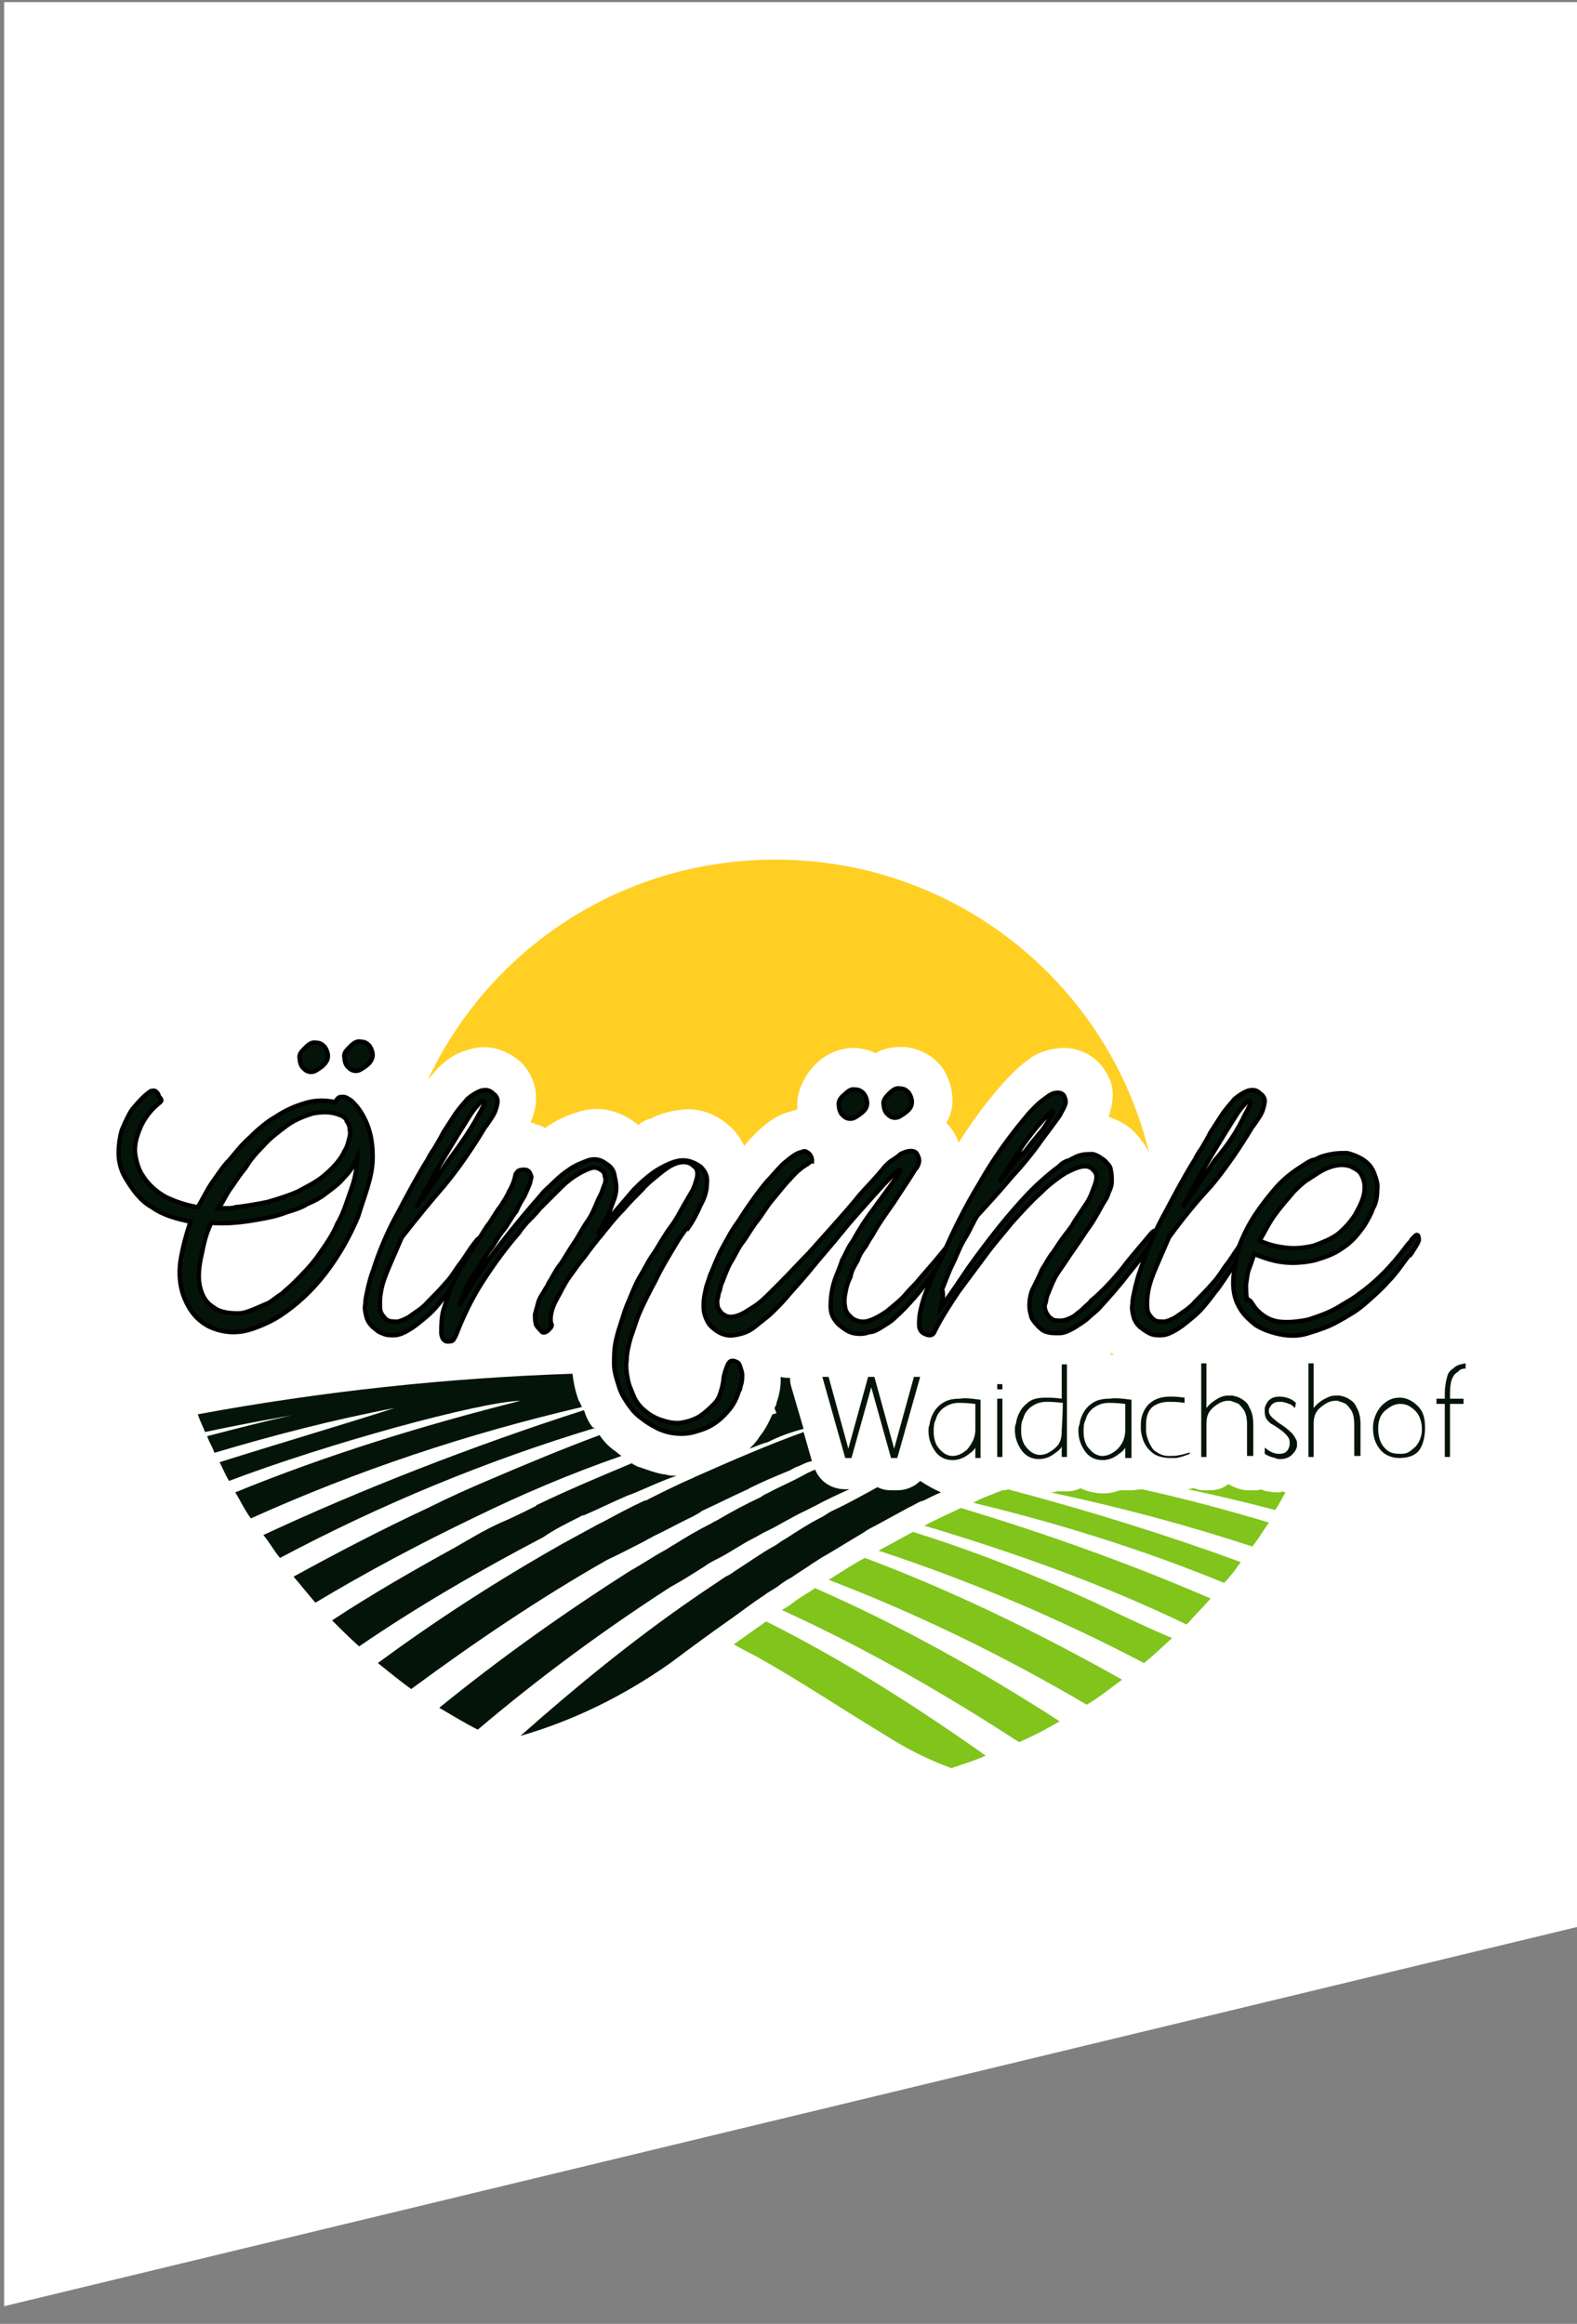 <?xml version="1.0" encoding="utf-8"?>
<!-- Generator: Adobe Illustrator 26.0.2, SVG Export Plug-In . SVG Version: 6.00 Build 0)  -->
<svg version="1.0" id="Ebene_1" xmlns="http://www.w3.org/2000/svg" xmlns:xlink="http://www.w3.org/1999/xlink" x="0px" y="0px"
	 viewBox="0 0 151.5 223.3" style="enable-background:new 0 0 151.5 223.3;" xml:space="preserve">
<rect x="0" y="0" width="151.5" height="223.3" fill="#808080" stroke="none"/>
<style type="text/css">
	.st0{fill:#FFFFFF;}
	.st1{fill:#80C41C;}
	.st2{fill:#051408;}
	.st3{fill:#FFCF24;}
	.st4{fill:#051408;stroke:#000000;stroke-width:0.424;stroke-miterlimit:10;}
</style>
<polygon class="st0" points="0.4,221.6 152.6,184.9 152.6,0.2 0.4,0.2 "/>
<path class="st1" d="M116.3,153.6c-7.6-3.3-16-6.3-24-8.7c-1.2,0.6-2.4,1.1-3.5,1.7c8.7,2.6,17.1,5.6,25.2,9.5
	C114.8,155.2,115.6,154.4,116.3,153.6z"/>
<path class="st1" d="M105,153.9c-5.7-2.6-11.5-4.9-17.3-6.7c-1.1,0.6-2.2,1.2-3.3,1.8c8.8,2.9,17.3,6.5,25.5,10.8
	c0.9-0.7,1.8-1.6,2.7-2.4C110,156.3,107.5,155.1,105,153.9z"/>
<path class="st1" d="M83.1,149.7c-1.2,0.6-2.3,1.4-3.5,2.1c8.6,3.3,16.8,7.3,24.8,12c1.2-0.7,2.3-1.6,3.4-2.4
	C99.8,156.9,91.6,152.9,83.1,149.7z"/>
<path class="st1" d="M78.3,152.6c-0.7,0.5-1.5,0.9-2.1,1.4c-0.4,0.3-0.7,0.5-1.1,0.7c7.9,3.6,15.4,7.9,22.8,12.7
	c1.4-0.6,2.7-1.3,3.9-2C94.2,160.5,86.5,156.2,78.3,152.6z"/>
<path class="st1" d="M73.6,155.8c-1,0.7-2.1,1.5-3.1,2.2c0.8,0.5,1.7,0.9,2.4,1.3c4.1,2.3,8.1,5,12.1,7.4c2,1.3,4.2,2.4,6.4,3.2
	c1.1-0.4,2.2-0.7,3.3-1.2C87.9,163.9,81,159.5,73.6,155.8z"/>
<path class="st1" d="M96.3,143.2L96.3,143.2c-1,0.4-1.9,0.7-2.8,1.2c8.3,2,16.3,4.5,24.1,7.7c0.6-0.6,1.1-1.3,1.6-2
	c-7.1-2.6-14.8-5-22.4-7C96.7,143.2,96.5,143.2,96.3,143.2z"/>
<path class="st1" d="M108.7,143.2h-0.6c-0.2,0-0.3,0-0.5,0c-0.6,0.2-1,0.3-1.6,0.3c-0.8,0-1.6-0.2-2.2-0.5c-0.4,0.2-0.8,0.3-1.3,0.3
	h-0.5c-0.2,0-0.3,0-0.5,0c-0.2,0.1-0.4,0.1-0.6,0.1c6.6,1.4,13,3.1,19.4,5.2c0.6-0.7,1.1-1.6,1.6-2.3c-4-1.2-8.1-2.3-12.2-3.2
	C109.4,143.1,109.1,143.2,108.7,143.2z"/>
<path class="st1" d="M122.9,143.4c-0.4,0-0.7,0-1.1-0.1c-0.2,0-0.5-0.1-0.6-0.2c-0.2,0.1-0.5,0.1-0.7,0.1h-0.6
	c-0.7,0-1.4-0.3-1.9-0.6c-0.6,0.5-1.2,0.6-1.9,0.6h-0.5c-0.4,0-0.6-0.1-0.9-0.2c-0.2,0-0.4,0.1-0.6,0.1c2.8,0.6,5.8,1.3,8.4,2
	c0.4-0.6,0.7-1.2,1-1.7c-0.1,0-0.3-0.1-0.4-0.1C123.1,143.4,123,143.4,122.9,143.4z"/>
<g>
	<path class="st2" d="M59.7,139.9c-0.3-0.2-0.6-0.5-0.8-0.6c-0.5-0.4-0.9-0.8-1.3-1.4c-3.5,1.3-7.1,2.8-10.6,4.3
		c-1.9,0.8-3.9,1.7-5.9,2.7c-4.5,2.1-8.9,4.4-12.9,6.6c0.7,0.8,1.4,1.7,2.1,2.5c5-3,10.1-5.7,15.3-8.2
		C50.1,143.6,54.8,141.6,59.7,139.9z"/>
	<path class="st2" d="M77.2,137.3l-1.2-4.1c-0.1-0.3-0.1-0.6-0.1-0.8c-0.3,0-0.6,0-0.9-0.1c0,0.5,0,0.9-0.1,1.4s-0.2,0.8-0.3,1.1
		c0,0.2-0.1,0.3-0.2,0.5l0,0c0.1,0.2,0.1,0.3,0.2,0.5c-0.1,0-0.3,0.1-0.4,0.1c-0.3,0.7-0.7,1.5-1.2,2.1c-0.3,0.5-0.6,0.8-1,1.2
		c0.6-0.2,1.2-0.5,1.7-0.6C74.9,138,76,137.6,77.2,137.3z"/>
	<path class="st2" d="M55.6,134.6c-0.3-0.8-0.5-1.7-0.6-2.6c-12,0.4-24.1,1.7-36,3.9c0.2,0.6,0.5,1.2,0.7,1.7
		c2.8-0.6,5.5-1.1,8.3-1.6c-2.7,0.6-5.4,1.3-8.1,2c0.2,0.6,0.5,1,0.7,1.6c5.7-1.7,11.5-3.2,17.3-4.3c-5.3,1.7-11.1,3.4-16.8,5.2
		c0.3,0.6,0.6,1.3,0.9,1.8c9.5-3.6,24.1-7.6,28-7.7c-9.5,2.4-18.6,5.2-27.4,8.8c0.5,0.8,0.9,1.7,1.5,2.5
		c10.2-4.6,20.7-8.1,31.8-10.7C55.8,135,55.7,134.7,55.6,134.6z"/>
	<path class="st2" d="M56.9,137.1c-0.4-0.5-0.6-1-0.8-1.6c-10.6,3.4-21.6,7.7-30.8,12c0.6,0.7,1,1.5,1.6,2.2
		c9.6-5.1,19.7-9.3,30.3-12.5C57,137.2,57,137.2,56.9,137.1z"/>
	<path class="st2" d="M55.6,145.8c0.2-0.1,0.3-0.2,0.5-0.2c1.4-0.6,2.8-1.3,4.2-1.9c0.1,0,0.2-0.1,0.3-0.1c1.5-0.6,2.9-1.3,4.4-1.8
		c-0.4,0-0.7,0-1-0.1c-0.9-0.1-1.9-0.5-2.8-0.8c-0.2-0.1-0.4-0.2-0.5-0.3c-3.1,1.3-6.2,2.6-9.1,4c0,0-0.1,0-0.1,0.1
		c-1.2,0.6-2.4,1.2-3.6,1.7c-1.5,0.7-2.8,1.5-4.2,2.3c-4,2.2-8,4.5-11.8,7c0.8,0.8,1.7,1.7,2.6,2.5c5.7-3.9,11.6-7.3,17.7-10.5
		C53.2,147,54.4,146.4,55.6,145.8z"/>
	<path class="st2" d="M67.7,150.5c0.4-0.3,0.8-0.5,1.2-0.7c1.2-0.6,2.3-1.4,3.5-2c0.4-0.2,0.7-0.4,1.1-0.6c1.3-0.6,2.5-1.4,3.8-2
		c0.4-0.2,0.6-0.3,1-0.5c1.1-0.6,2.2-1.1,3.3-1.6h-0.4c-1.3,0-2.4-0.7-2.9-1.9c-0.1,0.1-0.3,0.1-0.4,0.2c-0.3,0.1-0.6,0.3-0.8,0.4
		c-1.1,0.6-2.3,1.1-3.4,1.7c-0.3,0.1-0.5,0.3-0.7,0.4c-1.3,0.6-2.6,1.3-3.8,2c-0.3,0.2-0.6,0.3-0.9,0.5c-1.2,0.6-2.4,1.3-3.5,2
		c-0.4,0.2-0.6,0.4-1,0.6c-1.1,0.6-2.1,1.3-3.2,1.9c-6.3,4-12.5,8.4-18.4,13.2c1.2,0.7,2.5,1.5,3.7,2.1c5.9-5,12-9.5,18.5-13.7
		C65.5,151.9,66.6,151.2,67.7,150.5z"/>
	<path class="st2" d="M88.4,142.3c-0.6,0.6-1.4,0.9-2.2,0.9h-0.6c-0.5,0-0.9-0.1-1.3-0.3l0,0c-0.4,0.2-0.7,0.4-1.1,0.6
		c-1.1,0.6-2.2,1.2-3.3,1.7c-0.4,0.2-0.6,0.4-1,0.6c-1.2,0.6-2.4,1.4-3.5,2.1c-0.4,0.2-0.7,0.5-1.1,0.7c-1.1,0.6-2.2,1.4-3.3,2.1
		c-0.5,0.3-0.8,0.6-1.3,0.8c-1,0.7-2.1,1.4-3.1,2.1c-5.8,4-11.3,8.5-16.6,13.2c5.2-1.5,10-3.9,14.4-7c2-1.5,3.9-2.9,5.9-4.3
		c1-0.7,2-1.5,3.1-2.2c0.5-0.4,1-0.6,1.5-1c0.4-0.3,0.7-0.5,1.1-0.7c0.7-0.5,1.4-0.9,2.1-1.4c0.5-0.3,0.9-0.6,1.3-0.8
		c1.2-0.7,2.3-1.4,3.5-2.1c0.4-0.3,0.8-0.5,1.2-0.7c1.1-0.6,2.2-1.2,3.3-1.8c0.5-0.2,0.8-0.5,1.3-0.6c0.6-0.3,1.2-0.6,1.7-0.8
		C89.7,143.1,89,142.7,88.4,142.3z"/>
	<path class="st2" d="M61.9,148.1c0.3-0.2,0.6-0.3,0.9-0.5c1.3-0.6,2.5-1.3,3.8-1.9c0.3-0.2,0.6-0.3,0.8-0.5c1.3-0.6,2.7-1.3,4-1.9
		c0.2-0.1,0.5-0.2,0.6-0.3c1.2-0.6,2.4-1.1,3.6-1.6c0.3-0.1,0.6-0.3,0.8-0.4c0.6-0.2,1-0.5,1.6-0.6l-0.8-2.8
		c-3.6,1.3-7,2.8-10.4,4.3c-0.1,0-0.1,0.1-0.2,0.1c-1.4,0.6-2.8,1.3-4.2,2c-0.2,0.1-0.3,0.2-0.5,0.2c-1.3,0.6-2.6,1.3-3.9,2
		c-0.2,0.1-0.4,0.2-0.6,0.3c-1.1,0.6-2.2,1.2-3.3,1.8c-6.2,3.5-12.1,7.3-17.8,11.5c1,0.8,2.1,1.7,3.2,2.5
		c6.1-4.5,12.3-8.7,18.8-12.4C59.6,149.3,60.7,148.7,61.9,148.1z"/>
</g>
<g>
	<path class="st3" d="M87,106.9L87,106.9L87,106.9C87,106.8,87,106.9,87,106.9z"/>
	<path class="st3" d="M42.1,102.6c0.8-0.8,1.7-1.4,2.8-1.7c1.7-0.6,3.3-0.2,4.7,0.8c1.2,0.9,1.9,2.3,1.9,3.8c0,0.8-0.2,1.6-0.5,2.3
		v0.1c0.1,0,0.3,0,0.4,0.1c0.4,0.1,0.7,0.2,1,0.4c0.1-0.1,0.2-0.2,0.4-0.3c0.9-0.6,1.9-1,2.9-1.3c1.7-0.5,3.3-0.2,4.8,0.7
		c0.3,0.2,0.6,0.4,0.8,0.6c0.4-0.3,0.7-0.5,1.2-0.6c1.1-0.6,2.2-0.8,3.3-0.9c1.7-0.1,3.3,0.6,4.5,1.8c0.6,0.6,0.9,1.1,1.2,1.7
		c0.4-0.5,0.8-0.9,1.2-1.3c0.9-0.9,1.9-1.6,2.9-1.9c0.4-0.1,0.7-0.2,1-0.3c0-0.2,0-0.4,0-0.6c0-0.9,0.4-2.3,1.7-3.7
		c1.2-1.2,2.7-1.7,4.1-1.6c0.6,0.1,1.2,0.2,1.7,0.5c0.8-0.5,1.7-0.6,2.7-0.6c1.4,0.1,2.6,0.7,3.5,1.7c0.8,1,1.2,2.2,1.2,3.5
		c0,0.7-0.2,1.5-0.6,2.1c0.1,0.1,0.2,0.2,0.3,0.3c0.4,0.5,0.7,1,0.9,1.6c1.2-1.9,2.5-3.7,3.9-5.3c0.4-0.5,0.8-0.9,1.3-1.4
		c0.6-0.6,1.2-1.1,1.8-1.5c0.9-0.6,1.8-0.8,2.8-0.9c1.8-0.1,3.5,0.8,4.4,2.4c0.1,0.1,0.1,0.2,0.2,0.4c0.4,0.7,0.6,1.9,0.1,3.5
		c0,0.1-0.1,0.2-0.1,0.3c0.8,0.3,1.7,0.7,2.4,1.4c0.6,0.6,1.2,1.4,1.5,2.1c-3.9-16.2-18.5-28.2-35.9-28.2c-15,0-27.8,8.8-33.6,21.6
		C41.1,103.6,41.7,103.1,42.1,102.6z"/>
	<path class="st3" d="M107,130.2c-0.1-0.1-0.1-0.1-0.2-0.2c-0.1,0-0.1,0.1-0.2,0.1C106.8,130.2,106.9,130.2,107,130.2z"/>
</g>
<g>
	<path class="st2" d="M88.4,132.3l-2.2,7.8h-0.6l0,0l-1.9-6.8l-1.9,6.8h-0.6l-2.2-7.8h0.6l1.9,6.9l1.9-6.9H84l1.9,6.9l1.9-6.9H88.4z
		"/>
	<path class="st2" d="M94.2,134.5v5.6h-0.5v-0.6v-0.4c-0.1,0.2-0.3,0.4-0.6,0.6c-0.5,0.4-1,0.6-1.6,0.6c-0.7,0-1.3-0.3-1.7-0.9
		c-0.4-0.6-0.6-1.2-0.6-1.9c0-0.2,0-0.4,0.1-0.6c0.1-0.8,0.5-1.5,1-1.9c0.6-0.5,1.2-0.6,1.9-0.6C92.8,134.3,93.4,134.4,94.2,134.5z
		 M93.7,137.4v-2.5c-0.8-0.1-1.4-0.1-1.6-0.1c-0.6,0-1.1,0.2-1.6,0.6c-0.3,0.3-0.5,0.6-0.6,1c-0.2,0.4-0.2,0.7-0.2,1.2
		c0,0.5,0.1,0.9,0.3,1.3c0.4,0.6,0.9,1,1.5,1c0.5,0,0.9-0.2,1.4-0.6C93.4,138.7,93.7,138.1,93.7,137.4z"/>
	<path class="st2" d="M96.3,133.5h-0.5V133h0.5V133.5z M96.3,134.4v5.6h-0.5v-5.6H96.3z"/>
	<path class="st2" d="M102.5,131.1v8.9h-0.5v-0.6V139c-0.1,0.2-0.3,0.4-0.6,0.6c-0.5,0.4-1,0.6-1.6,0.6c-0.7,0-1.3-0.3-1.7-0.9
		c-0.4-0.6-0.6-1.2-0.6-1.9c0-0.2,0-0.4,0.1-0.6c0.1-0.8,0.5-1.5,1-1.9c0.5-0.5,1.1-0.6,1.9-0.6c0.4,0,0.8,0,1.5,0.1v-3.3h0.5V131.1
		z M102.1,134.8c-0.8-0.1-1.4-0.1-1.6-0.1c-0.6,0-1.1,0.2-1.6,0.6c-0.3,0.3-0.5,0.6-0.6,1c-0.2,0.4-0.2,0.7-0.2,1.2
		c0,0.5,0.1,0.9,0.3,1.3c0.4,0.6,0.9,1,1.5,1c0.5,0,0.9-0.2,1.4-0.6c0.6-0.5,0.7-1,0.7-1.8C102.1,135.8,102.1,135,102.1,134.8z"/>
	<path class="st2" d="M108.7,134.5v5.6h-0.6v-0.6v-0.4c-0.1,0.2-0.3,0.4-0.6,0.6c-0.5,0.4-1,0.6-1.6,0.6c-0.7,0-1.3-0.3-1.7-0.9
		c-0.4-0.6-0.6-1.2-0.6-1.9c0-0.2,0-0.4,0.1-0.6c0.1-0.8,0.5-1.5,1-1.9c0.6-0.5,1.2-0.6,1.9-0.6
		C107.2,134.3,107.9,134.4,108.7,134.5z M108.1,137.4v-2.5c-0.8-0.1-1.4-0.1-1.6-0.1c-0.6,0-1.1,0.2-1.6,0.6c-0.3,0.3-0.5,0.6-0.6,1
		c-0.2,0.4-0.2,0.7-0.2,1.2c0,0.5,0.1,0.9,0.3,1.3c0.4,0.6,0.9,1,1.5,1c0.5,0,0.9-0.2,1.4-0.6C107.9,138.7,108.1,138.1,108.1,137.4z
		"/>
	<path class="st2" d="M114.3,139.7C114.3,139.8,114.3,139.8,114.3,139.7c-0.5,0.2-0.8,0.3-1.3,0.4c-0.2,0-0.4,0-0.6,0
		c-0.7,0-1.4-0.2-1.8-0.6c-0.6-0.5-0.9-1.2-1-2.1c0-0.1,0-0.2,0-0.2c0-0.1,0-0.2,0-0.2c0-0.1,0-0.1,0-0.2c0-0.8,0.4-1.6,0.9-2
		c0.5-0.4,1.1-0.6,1.9-0.6c0.3,0,0.7,0,1.4,0.1v0.5c-0.6-0.1-1.1-0.1-1.5-0.1c-0.7,0-1.2,0.2-1.6,0.5c-0.4,0.4-0.6,0.9-0.6,1.7
		c0,0.1,0,0.2,0,0.4c0,0.1,0,0.2,0,0.3c0.1,0.7,0.4,1.3,0.7,1.7c0.5,0.4,0.9,0.6,1.5,0.6c0.4,0,0.7,0,1.1-0.1c0.1,0,0.4-0.1,0.8-0.2
		C114.3,139.5,114.3,139.6,114.3,139.7z"/>
	<path class="st2" d="M120.4,136.9v3h-0.6v-3c0-0.6-0.1-1.1-0.3-1.4c-0.2-0.3-0.4-0.5-0.5-0.6c-0.2-0.1-0.5-0.2-0.8-0.3
		c-0.1,0-0.2,0-0.2,0c-0.5,0-0.9,0.2-1.4,0.6c-0.6,0.5-0.7,1-0.7,1.7v3.1h-0.5v-9h0.5v4.3c0.3-0.4,0.6-0.6,0.9-0.8s0.7-0.4,1.2-0.4
		c0.1,0,0.2,0,0.4,0c0.5,0.1,0.7,0.2,1,0.4s0.5,0.4,0.6,0.7C120.3,135.7,120.4,136.2,120.4,136.9z"/>
	<path class="st2" d="M124.2,137.8c0.2,0.3,0.4,0.6,0.4,0.8c0,0.1,0,0.3,0,0.4c-0.1,0.4-0.3,0.6-0.6,0.9c-0.3,0.2-0.6,0.3-1,0.3
		c-0.2,0-0.3,0-0.5-0.1c-0.4-0.1-0.7-0.2-1-0.4v-0.6c0.5,0.4,0.9,0.6,1.4,0.6c0.6,0,0.9-0.3,1-0.9c0-0.1,0-0.1,0-0.2
		c0-0.4-0.2-0.6-0.6-1c-0.4-0.3-0.8-0.6-1.2-0.8c-0.5-0.4-0.6-0.7-0.6-1.2c0-0.1,0-0.2,0-0.3c0.2-0.7,0.6-1.1,1.4-1.1
		c0.6,0,1.2,0.2,1.6,0.6l-0.1,0.5c-0.2-0.2-0.4-0.4-0.6-0.4c-0.1-0.1-0.3-0.1-0.6-0.2c-0.1,0-0.2,0-0.3,0c-0.6,0-0.8,0.3-1,0.7
		c0,0.1,0,0.2,0,0.2c0,0.4,0.3,0.6,0.9,1.1C123.6,137.2,123.9,137.5,124.2,137.8z"/>
	<path class="st2" d="M130.7,136.9v3h-0.6v-3c0-0.6-0.1-1.1-0.3-1.4c-0.2-0.3-0.4-0.5-0.5-0.6c-0.2-0.1-0.5-0.2-0.8-0.3
		c-0.1,0-0.2,0-0.2,0c-0.5,0-0.9,0.2-1.4,0.6c-0.6,0.5-0.7,1-0.7,1.7v3.1h-0.5v-9h0.5v4.3c0.3-0.4,0.6-0.6,0.9-0.8
		c0.4-0.2,0.7-0.4,1.2-0.4c0.1,0,0.2,0,0.4,0c0.5,0.1,0.7,0.2,1,0.4c0.3,0.2,0.5,0.4,0.6,0.7C130.6,135.7,130.7,136.2,130.7,136.9z"
		/>
	<path class="st2" d="M136.2,135.1c0.6,0.6,0.7,1.3,0.7,2.1c0,0.9-0.2,1.7-0.6,2.2s-1.1,0.7-1.9,0.7c-0.7,0-1.4-0.3-1.8-0.8
		c-0.5-0.6-0.7-1.3-0.7-2.1s0.3-1.5,0.8-2.1c0.6-0.6,1.1-0.8,1.8-0.8C135.1,134.3,135.7,134.6,136.2,135.1z M136,139
		c0.4-0.5,0.6-1,0.6-1.7c0-0.6-0.2-1.3-0.6-1.7c-0.5-0.5-0.9-0.7-1.5-0.7s-1,0.3-1.5,0.7c-0.5,0.5-0.6,1.1-0.6,1.7
		c0,0.7,0.2,1.4,0.6,1.8c0.4,0.5,0.9,0.6,1.6,0.6S135.5,139.4,136,139z"/>
	<path class="st2" d="M139.3,133.9c0,0.1,0,0.3,0,0.5h1.3v0.5h-1.3v5.1h-0.5v-5.1H138v-0.5h0.8c0-0.2,0-0.4,0-0.5
		c0-0.6,0.1-1.2,0.2-1.5c0.1-0.5,0.3-0.7,0.6-0.9c0.3-0.3,0.6-0.4,1.2-0.5v0.5c-0.3,0-0.6,0.1-0.7,0.3
		C139.5,132.1,139.3,132.8,139.3,133.9z"/>
</g>
<g>
	<path class="st4" d="M15.4,105.9c-0.6,0.5-1,0.9-1.4,1.5c-0.4,0.6-0.6,1.1-0.8,1.7c-0.2,0.6-0.3,1.3-0.2,1.9
		c0.1,0.6,0.3,1.3,0.6,1.8c0.6,1,1.4,1.7,2.3,2.2c1,0.5,2,0.8,3.1,1c0.5-0.8,0.9-1.7,1.4-2.4s1-1.5,1.6-2.1c0.6-0.7,1.2-1.5,2-2.2
		c0.7-0.7,1.6-1.5,2.5-2c0.9-0.6,1.8-1,2.8-1.3c1-0.3,1.9-0.3,2.9-0.1c0.1-0.2,0.2-0.3,0.3-0.4c0.1-0.1,0.3-0.1,0.5-0.1
		s0.3,0.1,0.5,0.2c0.2,0.1,0.3,0.2,0.4,0.3c0.7,0.7,1.2,1.6,1.5,2.5c0.3,0.9,0.4,1.8,0.4,2.8c0,1-0.2,1.9-0.5,2.9
		c-0.3,1-0.6,1.8-0.9,2.8c-0.8,1.9-1.8,3.7-3.1,5.4c-1.3,1.7-2.8,3.1-4.5,4.2c-0.8,0.5-1.7,0.9-2.6,1.2c-0.9,0.3-1.8,0.4-2.8,0.2
		c-1-0.2-1.8-0.6-2.5-1.3c-0.6-0.6-1.1-1.5-1.4-2.5c-0.3-1.1-0.3-2.2-0.1-3.3c0.2-1.1,0.5-2.2,0.9-3.4c-1.3-0.3-2.6-0.6-3.7-1.4
		c-1.1-0.6-1.9-1.7-2.6-2.9c-0.4-0.7-0.6-1.5-0.6-2.3c0-0.7,0.1-1.5,0.3-2.2c0.3-0.7,0.6-1.4,1-2c0.5-0.6,1-1.2,1.7-1.7
		c0.1-0.1,0.3-0.1,0.4-0.1s0.2,0.1,0.3,0.2c0.1,0.1,0.1,0.2,0.2,0.4C15.6,105.7,15.5,105.8,15.4,105.9z M19.2,123.6
		c0.2,0.9,0.6,1.6,1.3,2c0.6,0.5,1.5,0.6,2.4,0.6c0.5,0,1-0.2,1.5-0.4c0.5-0.2,0.9-0.4,1.4-0.6c0.5-0.3,0.8-0.6,1.3-0.9
		c0.4-0.4,0.7-0.6,1.1-1c0.8-0.8,1.7-1.7,2.4-2.7c0.7-1,1.4-2,1.8-3c0.6-1,0.9-2.1,1.3-3.2s0.6-2.1,0.6-3.1
		c-0.3,0.7-0.7,1.3-1.2,1.8c-0.5,0.6-1,1-1.7,1.5c-0.6,0.5-1.2,0.8-1.9,1.1c-0.6,0.4-1.4,0.6-2,0.8c-1,0.4-2.2,0.6-3.4,0.8
		c-1.3,0.2-2.5,0.3-3.8,0.2c-0.5,1-0.7,1.9-0.9,2.9C19.1,121.7,19,122.7,19.2,123.6z M32.8,107.2c-0.9-0.4-1.8-0.4-2.8-0.2
		c-0.9,0.3-1.7,0.6-2.5,1.2c-0.8,0.6-1.6,1.2-2.2,1.9c-0.7,0.7-1.3,1.4-1.7,2.1c-0.5,0.6-0.9,1.2-1.3,1.8c-0.5,0.6-0.8,1.4-1.3,2.1
		c0.3,0,0.6,0,0.8,0s0.6,0,0.8-0.1c1-0.1,2.1-0.3,3.1-0.5c1-0.3,2-0.6,2.9-1c0.9-0.5,1.8-0.9,2.6-1.6c0.7-0.6,1.5-1.4,1.9-2.3
		c0.2-0.3,0.3-0.6,0.4-1c0.1-0.4,0.2-0.7,0.1-1c0-0.4-0.1-0.6-0.3-0.9C33.3,107.5,33,107.3,32.8,107.2z M29.3,100.7
		c0.4-0.4,0.7-0.6,1.1-0.5c0.4,0,0.6,0.2,0.8,0.4c0.2,0.3,0.3,0.6,0.3,0.9s-0.2,0.7-0.6,1c-0.4,0.3-0.7,0.5-1,0.5
		c-0.4,0-0.6-0.2-0.8-0.4c-0.2-0.2-0.3-0.6-0.3-0.8C28.7,101.3,28.9,101.1,29.3,100.7z M33.6,100.6c0.4-0.4,0.7-0.6,1.1-0.5
		c0.4,0,0.6,0.2,0.8,0.4c0.2,0.3,0.3,0.6,0.3,0.9s-0.2,0.7-0.6,1c-0.4,0.3-0.7,0.5-1,0.5c-0.4,0-0.6-0.2-0.8-0.4
		c-0.2-0.2-0.3-0.6-0.3-0.8C33,101.2,33.2,101,33.6,100.6z"/>
	<path class="st4" d="M38.6,118.9c-0.6,1.4-1.1,2.5-1.5,3.5c-0.4,1-0.6,1.9-0.6,2.8c0,0.5,0,0.8,0.2,1.1c0.2,0.3,0.4,0.5,0.6,0.6
		c0.3,0.1,0.6,0.1,0.9,0.1c0.4-0.1,0.6-0.2,1-0.4c0.7-0.5,1.4-0.9,1.9-1.5c0.6-0.6,1.2-1.2,1.7-1.8c0.6-0.6,1-1.4,1.5-2
		c0.5-0.7,0.9-1.4,1.4-2c0.2-0.3,0.4-0.4,0.5-0.3s0.1,0.3-0.1,0.6c-0.4,0.6-0.8,1.4-1.4,2.2s-1.1,1.7-1.7,2.4
		c-0.6,0.8-1.2,1.6-1.9,2.2s-1.4,1.2-2.2,1.6c-0.4,0.2-0.7,0.3-1.1,0.3c-0.4,0-0.7,0-1.1-0.2c-0.4-0.1-0.6-0.4-0.9-0.6
		c-0.3-0.3-0.5-0.6-0.6-1c-0.1-0.4-0.2-0.8-0.1-1.2c0-0.5,0.1-0.8,0.2-1.3c0.1-0.5,0.2-0.8,0.3-1.2c0.1-0.4,0.3-0.8,0.4-1.2
		c0.6-1.8,1.4-3.6,2.3-5.2c0.9-1.7,1.8-3.4,2.8-5c0.1-0.2,0.3-0.6,0.6-1c0.3-0.5,0.6-1,0.9-1.6c0.4-0.6,0.7-1.1,1.1-1.7
		c0.4-0.6,0.8-1,1.2-1.5c0.5-0.4,0.8-0.6,1.3-0.8c0.5-0.1,0.8-0.1,1.2,0.3c0.3,0.2,0.4,0.5,0.4,0.7s-0.1,0.6-0.2,0.9
		c-0.1,0.3-0.3,0.6-0.5,0.9c-0.2,0.3-0.4,0.6-0.5,0.7c-1.2,2-2.5,3.9-3.9,5.6C41.4,115.4,40,117.1,38.6,118.9z M46,107.1
		c0.3-0.5,0.4-0.8,0.5-1c0.1-0.2,0-0.3-0.1-0.3c-0.1,0-0.3,0.1-0.5,0.4c-0.2,0.2-0.5,0.6-0.7,0.9c-0.7,1.1-1.5,2.4-2.4,3.9
		c-0.9,1.5-1.8,3.2-2.8,5c1.1-1.6,2.1-3,3.1-4.5C44.2,110,45.2,108.6,46,107.1z"/>
	<path class="st4" d="M65.2,119.1c-0.9,1.5-1.7,2.8-2.2,3.9c-0.6,1.1-1.1,2.1-1.5,3c-0.4,0.9-0.6,1.7-0.9,2.5
		c-0.2,0.7-0.4,1.5-0.4,2.2c-0.1,0.6,0,1.3,0.1,1.8c0.1,0.6,0.4,1.2,0.6,1.7s0.6,1,1.1,1.4c0.5,0.4,1,0.7,1.7,0.9
		c0.6,0.2,1.3,0.3,1.8,0.2c0.6-0.1,1.2-0.3,1.7-0.6c0.6-0.4,0.9-0.7,1.4-1.2c0.5-0.5,0.6-1,0.8-1.7c0-0.1,0.1-0.4,0.1-0.6
		s0.1-0.6,0.2-0.9c0.1-0.3,0.2-0.6,0.3-0.7c0.1-0.2,0.3-0.3,0.6-0.2c0.3,0.1,0.4,0.2,0.5,0.5s0.2,0.6,0.2,0.8s0,0.6-0.1,0.9
		c-0.1,0.3-0.1,0.6-0.2,0.6c-0.2,0.7-0.5,1.3-0.9,1.8c-0.5,0.6-0.9,1-1.5,1.4c-0.6,0.4-1.2,0.6-1.9,0.8c-0.7,0.2-1.4,0.2-2.1,0.1
		c-0.6-0.1-1.2-0.3-1.7-0.6c-0.6-0.3-1-0.6-1.5-1c-0.5-0.4-0.8-0.8-1.2-1.4c-0.4-0.6-0.6-1-0.8-1.7c-0.2-0.6-0.4-1.3-0.4-1.9
		s0-1.3,0.1-1.9s0.3-1.3,0.5-1.9c0.2-0.6,0.4-1.3,0.6-1.8c0.4-0.9,0.7-1.8,1.2-2.7c0.5-0.8,0.9-1.7,1.5-2.5c0.5-0.8,1-1.7,1.6-2.5
		c0.6-0.8,1-1.7,1.5-2.5c0.1-0.2,0.3-0.5,0.4-0.7c0.2-0.3,0.3-0.6,0.4-0.9c0.1-0.3,0.2-0.6,0.2-0.9s-0.1-0.6-0.3-0.7
		c-0.4-0.4-0.8-0.5-1.4-0.4s-1.2,0.5-1.7,0.9c-0.6,0.5-1.3,1-1.9,1.7c-0.6,0.6-1.3,1.3-1.8,1.9c-0.6,0.6-1.1,1.2-1.5,1.7
		c-0.5,0.6-0.7,0.9-0.9,1.1c-0.4,0.5-0.8,1-1.3,1.7c-0.5,0.6-1,1.3-1.5,2c-0.5,0.7-0.8,1.4-1.2,2.1c-0.4,0.7-0.6,1.4-0.6,1.9
		c0,0.2,0,0.4,0.1,0.6c0,0.2-0.1,0.3-0.3,0.5c-0.3,0.3-0.6,0.3-0.7,0.1c-0.2-0.2-0.4-0.4-0.5-0.6c-0.1-0.4-0.1-0.6-0.1-1
		c0.1-0.4,0.2-0.7,0.3-1.1c0.1-0.4,0.3-0.7,0.5-1c0.2-0.4,0.4-0.6,0.5-0.9c0.4-0.6,0.7-1.3,1.2-1.9c0.4-0.6,0.8-1.3,1.2-1.9
		c0.5-0.7,0.8-1.4,1.3-2.1c0.5-0.7,0.8-1.5,1.1-2.2c0.1-0.2,0.2-0.4,0.3-0.6c0.1-0.3,0.2-0.6,0.3-0.8c0.1-0.3,0.1-0.6,0-0.8
		c0-0.3-0.2-0.5-0.4-0.6c-0.3-0.2-0.6-0.3-1.1-0.1c-0.5,0.2-0.9,0.4-1.5,0.8c-0.6,0.4-1,0.8-1.6,1.4c-0.6,0.6-1,1-1.6,1.6
		c-0.5,0.6-0.9,1-1.3,1.4c-0.4,0.5-0.6,0.7-0.7,0.9c-1.3,1.5-2.4,3-3.5,4.7c-1.1,1.7-1.9,3.4-2.6,5.2c-0.1,0.2-0.2,0.4-0.3,0.5
		s-0.3,0.1-0.5,0.1c-0.2,0-0.3-0.1-0.4-0.2c-0.1-0.1-0.2-0.4-0.2-0.6c0-0.7,0-1.5,0.2-2.2c0.2-0.7,0.5-1.5,0.7-2.2
		c0.4-0.7,0.7-1.4,1.1-2.1c0.4-0.6,0.8-1.3,1.2-1.9c0.4-0.6,0.8-1.3,1.2-1.9c0.5-0.6,0.8-1.3,1.3-1.9c0.3-0.5,0.6-0.9,0.8-1.4
		c0.3-0.5,0.5-1,0.6-1.5c0-0.2,0.2-0.4,0.3-0.5c0.2-0.1,0.4-0.1,0.6-0.1c0.2,0,0.4,0.1,0.5,0.3s0.2,0.4,0.1,0.6
		c-0.1,0.6-0.4,1.1-0.6,1.6c-0.3,0.5-0.6,1-0.8,1.5c-0.5,0.6-0.8,1.3-1.3,1.9c-0.5,0.6-0.8,1.3-1.3,1.9c-0.5,0.7-1,1.6-1.6,2.5
		c-0.6,0.9-0.9,1.7-1.3,2.8c1.1-2,2.4-3.9,3.7-5.6c1.3-1.7,2.8-3.5,4.2-5.1c0.3-0.4,0.7-0.7,1.2-1.2c0.5-0.5,1-0.9,1.6-1.3
		c0.6-0.4,1.2-0.6,1.7-0.8c0.6-0.2,1.2-0.1,1.7,0.3c0.5,0.3,0.7,0.6,0.8,1c0.1,0.5,0.2,0.8,0.2,1.3c0,0.5-0.1,0.9-0.3,1.4
		c-0.2,0.5-0.3,0.9-0.5,1.3c-0.2,0.3-0.3,0.6-0.5,0.9c-0.1,0.3-0.3,0.6-0.5,0.9c0.6-0.7,1.2-1.6,1.7-2.2c0.6-0.7,1.2-1.4,1.8-2.1
		c0.4-0.4,0.7-0.7,1.3-1.2c0.6-0.5,1.1-0.8,1.7-1.1c0.6-0.3,1.2-0.5,1.7-0.5c0.6,0,1.1,0.2,1.7,0.6c0.5,0.5,0.7,1,0.6,1.7
		c0,0.6-0.2,1.3-0.6,2c-0.3,0.7-0.7,1.5-1.2,2.2C66,117.9,65.6,118.5,65.2,119.1z"/>
	<path class="st4" d="M77.5,111.9c-0.5,0.3-1,0.7-1.6,1.4c-0.6,0.6-1.1,1.3-1.7,2c-0.6,0.7-1,1.5-1.6,2.2c-0.5,0.7-0.9,1.4-1.2,1.8
		c-0.5,0.6-0.8,1.4-1.2,2c-0.4,0.7-0.6,1.4-0.9,2.1c-0.1,0.2-0.1,0.5-0.2,0.7s-0.1,0.6-0.2,0.8c0,0.3,0,0.6,0.1,0.8s0.3,0.5,0.5,0.6
		c0.4,0.3,0.8,0.3,1.4,0.1c0.6-0.2,1.1-0.6,1.6-0.9c0.6-0.4,1-0.8,1.5-1.3c0.5-0.5,0.8-0.8,1-1c0.9-0.9,1.8-1.9,2.7-2.8
		c0.8-0.9,1.7-1.9,2.5-2.8c0.8-0.9,1.6-1.8,2.4-2.8c0.8-0.9,1.6-1.7,2.4-2.7c0.3-0.3,0.5-0.5,0.7-0.6c0.3-0.2,0.6-0.4,0.8-0.6
		c0.4-0.2,0.7-0.3,1-0.3c0.3,0,0.5,0.1,0.6,0.3c0.1,0.2,0.2,0.4,0.2,0.6s-0.1,0.6-0.4,0.9c-0.6,1-1.3,2-2,3.1
		c-0.7,1-1.5,2.1-2.1,3.2c-0.2,0.3-0.4,0.6-0.6,1c-0.3,0.4-0.6,0.8-0.8,1.4c-0.3,0.5-0.6,1-0.7,1.6c-0.3,0.6-0.4,1-0.5,1.6
		c-0.1,0.5-0.1,0.9,0,1.4s0.4,0.7,0.7,1c0.5,0.3,1,0.4,1.6,0.2c0.6-0.2,1.1-0.5,1.7-0.9c0.6-0.5,1.1-0.9,1.6-1.4
		c0.5-0.6,0.8-0.9,1.1-1.2c0.6-0.7,1.3-1.5,1.9-2.2c0.6-0.7,1.3-1.6,1.9-2.3c0.2-0.2,0.3-0.3,0.4-0.1c0.1,0.1,0,0.3-0.1,0.5
		c-1,1.2-1.9,2.5-2.8,3.7c-0.9,1.2-1.9,2.4-3.1,3.5c-0.4,0.4-0.7,0.6-1.2,0.9c-0.5,0.3-0.9,0.6-1.4,0.6c-0.5,0.2-1,0.2-1.5,0.1
		c-0.5-0.1-0.9-0.4-1.4-0.8c-0.6-0.6-0.8-1.1-0.8-1.8c0-0.7,0.1-1.5,0.3-2.2c0.2-0.7,0.6-1.5,0.8-2.2c0.4-0.7,0.6-1.3,1-1.8
		c0.6-1.1,1.3-2.2,2-3.1c0.7-1,1.4-1.9,2.1-2.9c0.4-0.6,0.6-0.8,0.5-0.9s-0.4,0.2-0.9,0.7c-0.7,0.7-1.5,1.6-2.3,2.5
		c-0.8,0.9-1.7,1.9-2.5,2.9c-0.8,1-1.7,2-2.6,3.1c-0.8,1-1.7,2-2.5,2.9c-0.4,0.5-0.8,0.9-1.4,1.5c-0.6,0.6-1.2,1-1.8,1.5
		c-0.6,0.5-1.3,0.7-2,0.8c-0.6,0.1-1.3-0.1-1.9-0.6c-0.4-0.3-0.6-0.6-0.8-1.1c-0.2-0.5-0.2-0.8-0.2-1.3s0.1-0.9,0.2-1.4
		s0.3-0.9,0.4-1.3c0.4-0.9,0.7-1.8,1.2-2.7s0.9-1.7,1.5-2.5c0.4-0.6,0.7-1.1,1.2-1.8c0.5-0.7,1-1.4,1.6-2.1c0.6-0.6,1.1-1.3,1.7-1.8
		s1.1-0.9,1.6-1c0.2-0.1,0.4-0.1,0.5,0c0.2,0.1,0.3,0.2,0.4,0.4c0.1,0.2,0.1,0.3,0.1,0.5C77.8,111.6,77.7,111.8,77.5,111.9z
		 M81.1,105.2c0.4-0.4,0.7-0.6,1.1-0.5c0.4,0,0.6,0.2,0.8,0.4c0.2,0.3,0.3,0.6,0.3,0.9c0,0.4-0.2,0.7-0.6,1c-0.4,0.3-0.7,0.5-1,0.5
		c-0.4,0-0.6-0.2-0.8-0.4c-0.2-0.2-0.3-0.6-0.3-0.8C80.5,105.9,80.7,105.5,81.1,105.2z M85.4,105.1c0.4-0.4,0.7-0.6,1.1-0.5
		c0.4,0,0.6,0.2,0.8,0.4c0.2,0.3,0.3,0.6,0.3,0.9c0,0.4-0.2,0.7-0.6,1c-0.4,0.3-0.7,0.5-1,0.5c-0.4,0-0.6-0.2-0.8-0.4
		c-0.2-0.2-0.3-0.6-0.3-0.8C84.8,105.8,85,105.5,85.4,105.1z"/>
	<path class="st4" d="M90.4,125.6c0.6-0.8,1.3-1.8,2.1-3s1.7-2.4,2.7-3.7s2-2.5,3.1-3.7s2.2-2.2,3.4-3.1c0.3-0.3,0.6-0.5,1-0.6
		c0.4-0.2,0.7-0.4,1.1-0.5c0.4-0.1,0.7-0.1,1.2-0.1c0.4,0.1,0.7,0.3,1.1,0.6c0.3,0.3,0.6,0.6,0.6,0.9c0.1,0.4,0.1,0.7,0.1,1.1
		c0,0.4-0.1,0.7-0.3,1.1c-0.1,0.4-0.3,0.7-0.5,1c-0.4,0.7-0.8,1.5-1.3,2.2c-0.5,0.7-1,1.5-1.5,2.2c-0.5,0.7-1,1.5-1.5,2.2
		c-0.5,0.7-0.8,1.6-1.1,2.3c-0.1,0.3-0.1,0.6-0.2,0.8s0,0.6,0.1,0.8s0.3,0.5,0.5,0.6c0.2,0.2,0.5,0.2,0.9,0.2c0.3,0,0.6-0.1,0.8-0.2
		c0.3-0.1,0.6-0.3,0.8-0.5c0.3-0.2,0.5-0.4,0.7-0.6s0.5-0.4,0.6-0.6c1.1-0.9,2.1-2,3-3.1c0.9-1.2,1.9-2.3,2.8-3.4
		c0.2-0.2,0.3-0.3,0.5-0.2c0.1,0,0.1,0.2,0,0.4c-0.8,1.3-1.7,2.5-2.7,3.7c-0.9,1.2-1.9,2.3-2.9,3.4c-0.3,0.3-0.6,0.5-0.8,0.7
		c-0.3,0.3-0.6,0.5-0.9,0.7c-0.3,0.2-0.6,0.4-1,0.6c-0.4,0.2-0.7,0.3-1.1,0.3c-0.4,0-0.7,0-1.1-0.1c-0.4-0.1-0.6-0.3-0.9-0.6
		c-0.3-0.3-0.5-0.6-0.6-0.8c-0.1-0.4-0.2-0.7-0.2-1.1c0-0.6,0.1-1.3,0.4-1.8c0.3-0.6,0.6-1.2,0.8-1.7c0.4-0.6,0.6-1.1,1.1-1.7
		c0.4-0.6,0.7-1.1,1.1-1.6c0.2-0.3,0.6-0.7,0.9-1.3c0.4-0.6,0.8-1.2,1.2-1.8c0.4-0.6,0.6-1.3,0.8-1.8c0.2-0.6,0.2-1-0.1-1.3
		c-0.3-0.4-0.7-0.5-1.2-0.4c-0.5,0.1-0.9,0.3-1.5,0.6c-0.5,0.3-0.9,0.6-1.4,1c-0.5,0.4-0.7,0.6-1,0.9c-1,0.9-1.9,1.9-2.8,2.9
		c-0.8,1-1.7,2-2.5,3.1c-0.9,1.2-1.7,2.3-2.6,3.5c-0.8,1.2-1.6,2.4-2.3,3.8c-0.1,0.3-0.3,0.4-0.5,0.4s-0.4-0.1-0.6-0.2
		c-0.3-0.2-0.4-0.5-0.4-0.8s0-0.7,0.1-1.2c0.1-0.5,0.2-0.9,0.4-1.5c0.2-0.6,0.4-1,0.6-1.5s0.4-0.9,0.6-1.3c0.2-0.4,0.3-0.6,0.4-0.8
		c1.1-2.6,2.3-5,3.7-7.3c1.3-2.3,2.8-4.4,4.4-6.3c0.3-0.4,0.6-0.7,1-1.1c0.4-0.4,0.7-0.6,1.1-0.9c0.4-0.3,0.7-0.4,1-0.4
		c0.3,0,0.6,0.1,0.7,0.5c0.1,0.2,0.1,0.5,0,0.7c-0.1,0.3-0.3,0.6-0.5,1c-0.3,0.4-0.5,0.7-0.8,1.1c-0.3,0.4-0.6,0.8-0.9,1.2
		c-0.9,1.3-1.9,2.5-3,3.7c-1,1.2-2.1,2.4-3.2,3.6c-0.4,0.6-0.7,1.4-1.2,2.2c-0.5,0.8-0.8,1.7-1.2,2.5c-0.4,0.8-0.7,1.7-1,2.4
		C90.7,124.5,90.5,125.1,90.4,125.6z M96,113.6c0.9-1.2,1.7-2.3,2.5-3c0.6-0.8,1.3-1.6,1.7-2.1c0.7-1,1-1.6,0.9-1.7
		c-0.1-0.1-0.6,0.5-1.5,1.5c-0.8,1-1.5,1.9-2,2.8C97,111.9,96.6,112.7,96,113.6z"/>
	<path class="st4" d="M112.3,118.9c-0.6,1.4-1.1,2.5-1.5,3.5c-0.4,1-0.6,1.9-0.6,2.8c0,0.5,0,0.8,0.2,1.1c0.2,0.3,0.4,0.5,0.6,0.6
		s0.6,0.1,0.9,0.1c0.4-0.1,0.6-0.2,1-0.4c0.7-0.5,1.4-0.9,1.9-1.5c0.6-0.6,1.2-1.2,1.7-1.8c0.6-0.6,1-1.4,1.5-2
		c0.5-0.7,0.9-1.4,1.4-2c0.2-0.3,0.4-0.4,0.5-0.3s0.1,0.3-0.1,0.6c-0.4,0.6-0.8,1.4-1.4,2.2s-1.1,1.7-1.7,2.4
		c-0.6,0.8-1.2,1.6-1.9,2.2s-1.4,1.2-2.2,1.6c-0.4,0.2-0.7,0.3-1.1,0.3s-0.7,0-1.1-0.2c-0.4-0.2-0.6-0.4-0.9-0.6
		c-0.3-0.3-0.5-0.6-0.6-1c-0.1-0.4-0.2-0.8-0.1-1.2c0-0.5,0.1-0.8,0.2-1.3c0.1-0.5,0.2-0.8,0.3-1.2c0.1-0.4,0.3-0.8,0.4-1.2
		c0.6-1.8,1.4-3.6,2.3-5.2c0.9-1.7,1.8-3.4,2.8-5c0.1-0.2,0.3-0.6,0.6-1c0.3-0.5,0.6-1,0.9-1.6c0.4-0.6,0.7-1.1,1.1-1.7
		s0.8-1,1.2-1.5c0.5-0.4,0.8-0.6,1.3-0.8c0.5-0.1,0.8-0.1,1.2,0.3c0.3,0.2,0.4,0.5,0.4,0.7s-0.1,0.6-0.2,0.9
		c-0.1,0.3-0.3,0.6-0.5,0.9c-0.2,0.3-0.4,0.6-0.5,0.7c-1.2,2-2.5,3.9-3.9,5.6C115,115.4,113.6,117.1,112.3,118.9z M119.6,107.1
		c0.3-0.5,0.4-0.8,0.5-1c0.1-0.2,0-0.3-0.1-0.3s-0.3,0.1-0.5,0.4c-0.2,0.2-0.5,0.6-0.7,0.9c-0.7,1.1-1.5,2.4-2.4,3.9
		c-0.9,1.5-1.8,3.2-2.8,5c1.1-1.6,2.1-3,3.1-4.5C118,110,118.9,108.6,119.6,107.1z"/>
	<path class="st4" d="M120.6,125.7c0.6,0.7,1.4,1.2,2.3,1.3c0.9,0.1,1.8,0,2.8-0.2c0.9-0.3,1.8-0.6,2.7-1.1c0.8-0.5,1.6-0.9,2.2-1.4
		c1.7-1.2,3.1-2.7,4.4-4.4c0.2-0.3,0.4-0.5,0.5-0.6c0.1-0.2,0.2-0.3,0.3-0.4c0.2-0.2,0.3-0.3,0.4-0.2c0.1,0.1,0.1,0.3,0.1,0.5
		c-0.1,0.3-0.3,0.6-0.5,0.9c-0.2,0.4-0.4,0.6-0.5,0.6c-0.6,0.8-1.2,1.7-1.9,2.4c-0.7,0.8-1.5,1.5-2.3,2.2c-0.8,0.7-1.7,1.2-2.6,1.7
		c-0.9,0.5-1.8,0.8-2.8,1.1c-0.9,0.3-1.8,0.3-2.8,0.1c-0.9-0.2-1.7-0.5-2.3-0.9c-0.6-0.5-1.2-1-1.6-1.8c-0.4-0.7-0.6-1.7-0.5-2.8
		c0.1-1,0.3-2,0.6-3.1c0.4-1,0.9-2,1.5-2.9c0.6-0.9,1.3-1.8,2-2.6c0.7-0.8,1.6-1.5,2.4-2c0.5-0.3,0.8-0.6,1.4-0.7
		c0.5-0.3,1-0.4,1.5-0.5c0.5-0.1,1-0.1,1.5-0.1c0.5,0.1,1,0.3,1.5,0.6c0.6,0.4,0.9,0.8,1.1,1.3c0.2,0.6,0.4,1,0.3,1.7
		c0,0.6-0.1,1.2-0.4,1.7c-0.2,0.6-0.5,1.1-0.8,1.6c-0.6,0.9-1.3,1.7-2.1,2.2c-0.8,0.6-1.7,0.9-2.7,1.2c-0.9,0.2-1.9,0.3-2.9,0.2
		s-1.9-0.4-2.9-0.8c-0.2,0.5-0.3,0.9-0.5,1.4s-0.2,1-0.3,1.5c0,0.5,0,1,0.1,1.5C120.1,124.8,120.3,125.3,120.6,125.7z M130.2,116.7
		c0.2-0.4,0.4-0.7,0.6-1.2c0.2-0.5,0.3-0.9,0.3-1.4c0-0.5-0.1-0.8-0.3-1.2c-0.2-0.4-0.6-0.6-1-0.8c-0.5-0.2-1-0.2-1.5-0.1
		c-0.5,0.1-1,0.3-1.5,0.6c-0.5,0.3-0.9,0.6-1.4,0.9c-0.5,0.4-0.8,0.7-1.1,1c-0.6,0.7-1.3,1.5-1.8,2.2c-0.6,0.8-1,1.7-1.5,2.5
		c0.8,0.4,1.7,0.6,2.6,0.7c0.9,0.1,1.7,0,2.6-0.2c0.8-0.3,1.6-0.6,2.3-1.1C129.1,118.1,129.7,117.5,130.2,116.7z"/>
</g>
</svg>
